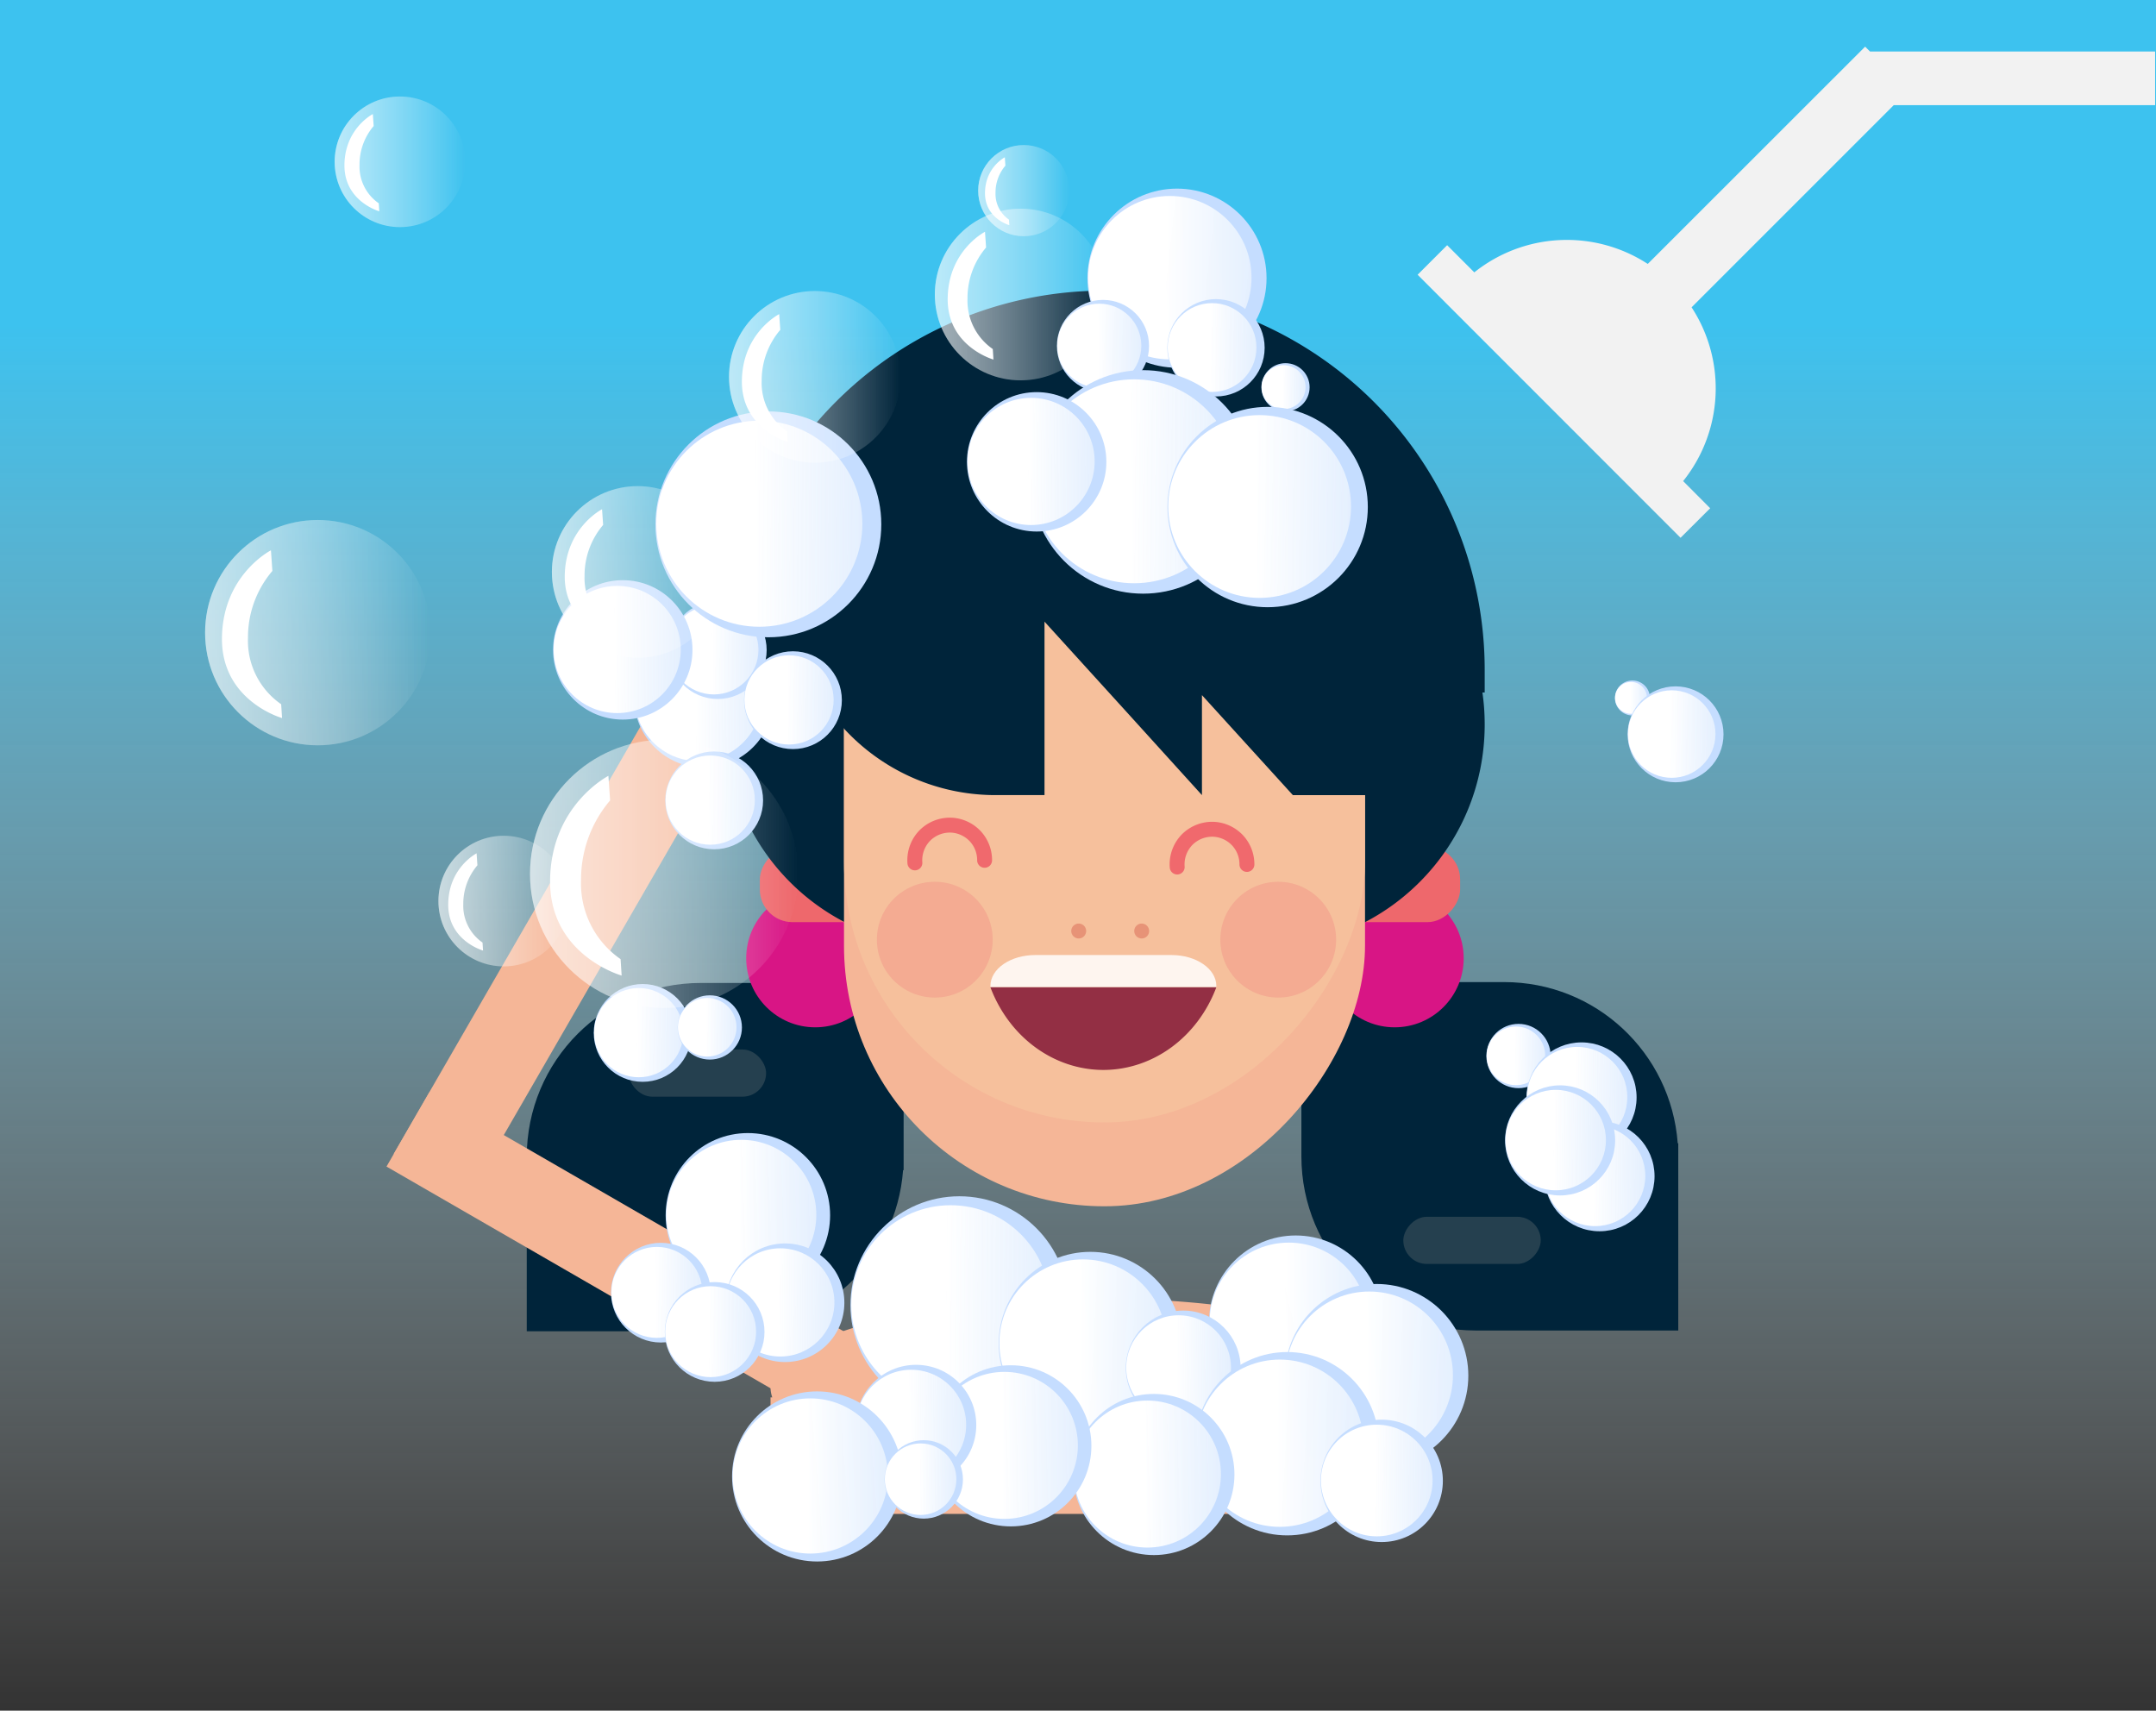 <svg viewBox="0 0 19.925 15.809" height="59.751" width="75.307" xmlns:xlink="http://www.w3.org/1999/xlink" xmlns="http://www.w3.org/2000/svg"><rect x="0" y="0" width="19.925" height="15.809" fill="#333333" stroke="none"/><defs><linearGradient gradientUnits="userSpaceOnUse" gradientTransform="matrix(1 0 0 1.26 518.647 -351.049)" y2="363.406" y1="363.406" x2="-134.988" x1="-147.804" id="d" xlink:href="#a"></linearGradient><linearGradient id="a"><stop style="stop-color:#3dc2ef;stop-opacity:1" offset="0"></stop><stop style="stop-color:#fff;stop-opacity:0" offset="1"></stop></linearGradient><linearGradient gradientUnits="userSpaceOnUse" gradientTransform="matrix(.971 0 0 .971 -3.21 10.755)" y2="377.45" y1="377.467" x2="-100.938" x1="-107.92" id="O" xlink:href="#b"></linearGradient><linearGradient id="b"><stop style="stop-color:#fff;stop-opacity:1" offset=".192"></stop><stop style="stop-color:#edf5fb;stop-opacity:0" offset="1"></stop></linearGradient><linearGradient gradientUnits="userSpaceOnUse" gradientTransform="translate(1.108 .198)" y2="373.873" y1="373.873" x2="-114.052" x1="-115.309" id="ae" xlink:href="#c"></linearGradient><linearGradient id="c"><stop style="stop-color:#fff;stop-opacity:1" offset="0"></stop><stop style="stop-color:#fff;stop-opacity:0" offset="1"></stop></linearGradient><linearGradient gradientUnits="userSpaceOnUse" gradientTransform="matrix(.971 0 0 .971 -3.21 10.755)" y2="377.45" y1="377.467" x2="-100.938" x1="-107.92" id="e" xlink:href="#b"></linearGradient><linearGradient gradientUnits="userSpaceOnUse" gradientTransform="matrix(.971 0 0 .971 -3.21 10.755)" y2="377.45" y1="377.467" x2="-100.938" x1="-107.92" id="f" xlink:href="#b"></linearGradient><linearGradient gradientUnits="userSpaceOnUse" gradientTransform="matrix(.971 0 0 .971 -3.21 10.755)" y2="377.45" y1="377.467" x2="-100.938" x1="-107.92" id="g" xlink:href="#b"></linearGradient><linearGradient gradientUnits="userSpaceOnUse" gradientTransform="matrix(.971 0 0 .971 -3.21 10.755)" y2="377.45" y1="377.467" x2="-100.938" x1="-107.92" id="h" xlink:href="#b"></linearGradient><linearGradient gradientUnits="userSpaceOnUse" gradientTransform="matrix(.971 0 0 .971 -3.21 10.755)" y2="377.45" y1="377.467" x2="-100.938" x1="-107.92" id="i" xlink:href="#b"></linearGradient><linearGradient gradientUnits="userSpaceOnUse" gradientTransform="matrix(.971 0 0 .971 -3.21 10.755)" y2="377.45" y1="377.467" x2="-100.938" x1="-107.92" id="j" xlink:href="#b"></linearGradient><linearGradient gradientUnits="userSpaceOnUse" gradientTransform="matrix(.971 0 0 .971 -3.21 10.755)" y2="377.45" y1="377.467" x2="-100.938" x1="-107.92" id="k" xlink:href="#b"></linearGradient><linearGradient gradientUnits="userSpaceOnUse" gradientTransform="matrix(.971 0 0 .971 -3.21 10.755)" y2="377.45" y1="377.467" x2="-100.938" x1="-107.92" id="l" xlink:href="#b"></linearGradient><linearGradient gradientUnits="userSpaceOnUse" gradientTransform="matrix(.971 0 0 .971 -3.21 10.755)" y2="377.45" y1="377.467" x2="-100.938" x1="-107.92" id="m" xlink:href="#b"></linearGradient><linearGradient gradientUnits="userSpaceOnUse" gradientTransform="matrix(.971 0 0 .971 -3.21 10.755)" y2="377.45" y1="377.467" x2="-100.938" x1="-107.92" id="n" xlink:href="#b"></linearGradient><linearGradient gradientUnits="userSpaceOnUse" gradientTransform="matrix(.971 0 0 .971 -3.21 10.755)" y2="377.45" y1="377.467" x2="-100.938" x1="-107.92" id="o" xlink:href="#b"></linearGradient><linearGradient gradientUnits="userSpaceOnUse" gradientTransform="matrix(.971 0 0 .971 -3.21 10.755)" y2="377.45" y1="377.467" x2="-100.938" x1="-107.92" id="p" xlink:href="#b"></linearGradient><linearGradient gradientUnits="userSpaceOnUse" gradientTransform="matrix(.971 0 0 .971 -3.21 10.755)" y2="377.45" y1="377.467" x2="-100.938" x1="-107.92" id="q" xlink:href="#b"></linearGradient><linearGradient gradientUnits="userSpaceOnUse" gradientTransform="matrix(.971 0 0 .971 -3.21 10.755)" y2="377.45" y1="377.467" x2="-100.938" x1="-107.92" id="r" xlink:href="#b"></linearGradient><linearGradient gradientUnits="userSpaceOnUse" gradientTransform="matrix(.971 0 0 .971 -3.21 10.755)" y2="377.45" y1="377.467" x2="-100.938" x1="-107.92" id="s" xlink:href="#b"></linearGradient><linearGradient gradientUnits="userSpaceOnUse" gradientTransform="matrix(.971 0 0 .971 -3.21 10.755)" y2="377.45" y1="377.467" x2="-100.938" x1="-107.92" id="t" xlink:href="#b"></linearGradient><linearGradient gradientUnits="userSpaceOnUse" gradientTransform="matrix(.971 0 0 .971 -3.21 10.755)" y2="377.45" y1="377.467" x2="-100.938" x1="-107.92" id="u" xlink:href="#b"></linearGradient><linearGradient gradientUnits="userSpaceOnUse" gradientTransform="matrix(.971 0 0 .971 -3.21 10.755)" y2="377.45" y1="377.467" x2="-100.938" x1="-107.92" id="v" xlink:href="#b"></linearGradient><linearGradient gradientUnits="userSpaceOnUse" gradientTransform="matrix(.971 0 0 .971 -3.21 10.755)" y2="377.45" y1="377.467" x2="-100.938" x1="-107.92" id="w" xlink:href="#b"></linearGradient><linearGradient gradientUnits="userSpaceOnUse" gradientTransform="matrix(.971 0 0 .971 -3.21 10.755)" y2="377.45" y1="377.467" x2="-100.938" x1="-107.92" id="x" xlink:href="#b"></linearGradient><linearGradient gradientUnits="userSpaceOnUse" gradientTransform="matrix(.971 0 0 .971 -3.21 10.755)" y2="377.45" y1="377.467" x2="-100.938" x1="-107.92" id="y" xlink:href="#b"></linearGradient><linearGradient gradientUnits="userSpaceOnUse" gradientTransform="matrix(.971 0 0 .971 -3.21 10.755)" y2="377.45" y1="377.467" x2="-100.938" x1="-107.92" id="z" xlink:href="#b"></linearGradient><linearGradient gradientUnits="userSpaceOnUse" gradientTransform="matrix(.971 0 0 .971 -3.21 10.755)" y2="377.45" y1="377.467" x2="-100.938" x1="-107.92" id="A" xlink:href="#b"></linearGradient><linearGradient gradientUnits="userSpaceOnUse" gradientTransform="matrix(.971 0 0 .971 -3.21 10.755)" y2="377.45" y1="377.467" x2="-100.938" x1="-107.92" id="B" xlink:href="#b"></linearGradient><linearGradient gradientUnits="userSpaceOnUse" gradientTransform="matrix(.971 0 0 .971 -3.21 10.755)" y2="377.45" y1="377.467" x2="-100.938" x1="-107.92" id="C" xlink:href="#b"></linearGradient><linearGradient gradientUnits="userSpaceOnUse" gradientTransform="matrix(.971 0 0 .971 -3.21 10.755)" y2="377.45" y1="377.467" x2="-100.938" x1="-107.92" id="D" xlink:href="#b"></linearGradient><linearGradient gradientUnits="userSpaceOnUse" gradientTransform="matrix(.971 0 0 .971 -3.21 10.755)" y2="377.45" y1="377.467" x2="-100.938" x1="-107.92" id="E" xlink:href="#b"></linearGradient><linearGradient gradientUnits="userSpaceOnUse" gradientTransform="matrix(.971 0 0 .971 -3.21 10.755)" y2="377.45" y1="377.467" x2="-100.938" x1="-107.92" id="F" xlink:href="#b"></linearGradient><linearGradient gradientUnits="userSpaceOnUse" gradientTransform="matrix(.971 0 0 .971 -3.21 10.755)" y2="377.45" y1="377.467" x2="-100.938" x1="-107.92" id="G" xlink:href="#b"></linearGradient><linearGradient gradientUnits="userSpaceOnUse" gradientTransform="matrix(.971 0 0 .971 -3.21 10.755)" y2="377.45" y1="377.467" x2="-100.938" x1="-107.92" id="H" xlink:href="#b"></linearGradient><linearGradient gradientUnits="userSpaceOnUse" gradientTransform="matrix(.971 0 0 .971 -3.21 10.755)" y2="377.45" y1="377.467" x2="-100.938" x1="-107.92" id="I" xlink:href="#b"></linearGradient><linearGradient gradientUnits="userSpaceOnUse" gradientTransform="matrix(.971 0 0 .971 -3.21 10.755)" y2="377.45" y1="377.467" x2="-100.938" x1="-107.92" id="J" xlink:href="#b"></linearGradient><linearGradient gradientUnits="userSpaceOnUse" gradientTransform="matrix(.971 0 0 .971 -3.21 10.755)" y2="377.45" y1="377.467" x2="-100.938" x1="-107.92" id="K" xlink:href="#b"></linearGradient><linearGradient gradientUnits="userSpaceOnUse" gradientTransform="matrix(.971 0 0 .971 -3.21 10.755)" y2="377.45" y1="377.467" x2="-100.938" x1="-107.92" id="L" xlink:href="#b"></linearGradient><linearGradient gradientUnits="userSpaceOnUse" gradientTransform="matrix(.971 0 0 .971 -3.21 10.755)" y2="377.45" y1="377.467" x2="-100.938" x1="-107.92" id="M" xlink:href="#b"></linearGradient><linearGradient gradientUnits="userSpaceOnUse" gradientTransform="matrix(.971 0 0 .971 -3.21 10.755)" y2="377.45" y1="377.467" x2="-100.938" x1="-107.92" id="N" xlink:href="#b"></linearGradient><linearGradient gradientUnits="userSpaceOnUse" gradientTransform="translate(1.108 .198)" y2="373.873" y1="373.873" x2="-114.052" x1="-115.309" id="P" xlink:href="#c"></linearGradient><linearGradient gradientUnits="userSpaceOnUse" gradientTransform="translate(1.108 .198)" y2="373.873" y1="373.873" x2="-114.052" x1="-115.309" id="Q" xlink:href="#c"></linearGradient><linearGradient gradientUnits="userSpaceOnUse" gradientTransform="translate(1.108 .198)" y2="373.873" y1="373.873" x2="-114.052" x1="-115.309" id="R" xlink:href="#c"></linearGradient><linearGradient gradientUnits="userSpaceOnUse" gradientTransform="translate(1.108 .198)" y2="373.873" y1="373.873" x2="-114.052" x1="-115.309" id="S" xlink:href="#c"></linearGradient><linearGradient gradientUnits="userSpaceOnUse" gradientTransform="translate(1.108 .198)" y2="373.873" y1="373.873" x2="-114.052" x1="-115.309" id="T" xlink:href="#c"></linearGradient><linearGradient gradientUnits="userSpaceOnUse" gradientTransform="translate(1.108 .198)" y2="373.873" y1="373.873" x2="-114.052" x1="-115.309" id="U" xlink:href="#c"></linearGradient><linearGradient gradientUnits="userSpaceOnUse" gradientTransform="translate(1.108 .198)" y2="373.873" y1="373.873" x2="-114.052" x1="-115.309" id="V" xlink:href="#c"></linearGradient><linearGradient gradientUnits="userSpaceOnUse" gradientTransform="translate(1.108 .198)" y2="373.873" y1="373.873" x2="-114.052" x1="-115.309" id="W" xlink:href="#c"></linearGradient><linearGradient gradientUnits="userSpaceOnUse" gradientTransform="translate(1.108 .198)" y2="373.873" y1="373.873" x2="-114.052" x1="-115.309" id="X" xlink:href="#c"></linearGradient><linearGradient gradientUnits="userSpaceOnUse" gradientTransform="translate(1.108 .198)" y2="373.873" y1="373.873" x2="-114.052" x1="-115.309" id="Y" xlink:href="#c"></linearGradient><linearGradient gradientUnits="userSpaceOnUse" gradientTransform="translate(1.108 .198)" y2="373.873" y1="373.873" x2="-114.052" x1="-115.309" id="Z" xlink:href="#c"></linearGradient><linearGradient gradientUnits="userSpaceOnUse" gradientTransform="translate(1.108 .198)" y2="373.873" y1="373.873" x2="-114.052" x1="-115.309" id="aa" xlink:href="#c"></linearGradient><linearGradient gradientUnits="userSpaceOnUse" gradientTransform="translate(1.108 .198)" y2="373.873" y1="373.873" x2="-114.052" x1="-115.309" id="ab" xlink:href="#c"></linearGradient><linearGradient gradientUnits="userSpaceOnUse" gradientTransform="translate(1.108 .198)" y2="373.873" y1="373.873" x2="-114.052" x1="-115.309" id="ac" xlink:href="#c"></linearGradient><linearGradient gradientUnits="userSpaceOnUse" gradientTransform="translate(1.108 .198)" y2="373.873" y1="373.873" x2="-114.052" x1="-115.309" id="ad" xlink:href="#c"></linearGradient></defs><g transform="translate(116.934 -367.85)"><rect transform="rotate(90)" style="opacity:1;fill:url(#d);stroke:none;stroke-width:.297;stroke-opacity:1" ry="0" y="97.009" x="367.849" height="19.925" width="15.809"></rect><path transform="translate(167.262 131.574)" style="opacity:1;fill:#00243a;fill-opacity:1;stroke:none;stroke-width:.577;stroke-linecap:round;stroke-miterlimit:4;stroke-dasharray:none;stroke-opacity:1" d="M-277.455 248.58c.85 0 1.543-.655 1.605-1.49h.005v-1.73h-1.873c-.892 0-1.61.718-1.61 1.61v1.609h1.682z"></path><rect transform="rotate(180 83.631 65.787)" style="opacity:.686;fill:#364e5a;fill-opacity:1;stroke:none;stroke-width:.577;stroke-linecap:round;stroke-miterlimit:4;stroke-dasharray:none;stroke-opacity:1" ry=".218" y="-246.411" x="277.116" height=".436" width="1.27"></rect><path transform="translate(167.262 131.574)" style="opacity:1;fill:#00243a;fill-opacity:1;stroke:none;stroke-width:.577;stroke-linecap:round;stroke-miterlimit:4;stroke-dasharray:none;stroke-opacity:1" d="M-270.296 245.352c.85 0 1.543.654 1.605 1.49h.005v1.73h-1.873c-.892 0-1.61-.718-1.61-1.61v-1.61h1.681z"></path><circle transform="matrix(-1 0 0 1 167.262 131.574)" style="opacity:1;fill:#d81585;fill-opacity:1;stroke-width:.012" r=".638" cy="245.132" cx="271.307"></circle><circle transform="matrix(-1 0 0 1 167.262 131.574)" style="opacity:1;fill:#d81585;fill-opacity:1;stroke-width:.012" r=".638" cy="245.132" cx="276.662"></circle><rect transform="matrix(-1 0 0 1 167.262 131.574)" style="opacity:1;fill:#ee686c;fill-opacity:1;stroke:none;stroke-width:.577;stroke-linecap:round;stroke-miterlimit:4;stroke-dasharray:none;stroke-opacity:1" ry=".302" y="244.101" x="276.013" height=".697" width="1.161"></rect><rect transform="matrix(-1 0 0 1 167.262 131.574)" style="opacity:1;fill:#ee686c;fill-opacity:1;stroke:none;stroke-width:.577;stroke-linecap:round;stroke-miterlimit:4;stroke-dasharray:none;stroke-opacity:1" ry=".302" y="244.101" x="270.702" height=".697" width="1.161"></rect><path transform="translate(167.262 131.574)" style="opacity:1;fill:#00243a;fill-opacity:1;stroke-width:.027" d="M-273.985 238.962a3.503 3.503 0 0 1 3.51 3.51v.204h-.021q.021.144.021.295c0 1.14-.918 2.059-2.058 2.059h-2.904a2.054 2.054 0 0 1-2.037-2.354h-.022v-.204a3.503 3.503 0 0 1 3.51-3.51"></path><rect transform="matrix(-1 0 0 1 167.262 131.574)" style="opacity:1;fill:#f5b697;fill-opacity:1;stroke-width:.018" ry="2.407" y="240.357" x="271.581" height="7.067" width="4.815"></rect><rect transform="matrix(-1 0 0 1 167.262 131.574)" style="opacity:1;fill:#f6c09c;fill-opacity:1;stroke-width:.017" ry="2.407" y="240.357" x="271.581" height="6.292" width="4.815"></rect><path transform="translate(167.262 131.574)" style="opacity:1;fill:#00243a;fill-opacity:1;stroke-width:.015" d="M-272.978 239.817c.803 0 1.487.492 1.767 1.192h.137v2.615h-1.174l-.42-.462-.42-.462v.924l-.698-.77-.757-.833v1.603h-.45a1.9 1.9 0 0 1-1.904-1.904 1.9 1.9 0 0 1 1.904-1.903z"></path><path transform="translate(167.262 131.574)" style="opacity:.834;fill:#fff;fill-opacity:1;stroke-width:.025" d="M-273.37 245.102c.23 0 .415.128.415.286v.011h-2.087l-.001-.01c0-.16.185-.287.416-.287z"></path><path transform="translate(167.262 131.574)" style="opacity:.834;fill:#7f1333;fill-opacity:1;stroke-width:.023" d="M-272.955 245.4a1.13 1.233 0 0 1-1.044.764 1.13 1.233 0 0 1-1.044-.764z"></path><circle transform="matrix(-1 0 0 1 167.262 131.574)" style="opacity:.834;fill:#f3a790;fill-opacity:1;stroke-width:.01" r=".535" cy="244.96" cx="275.557"></circle><circle transform="matrix(-1 0 0 1 167.262 131.574)" style="opacity:.834;fill:#f3a790;fill-opacity:1;stroke-width:.01" r=".535" cy="244.96" cx="272.383"></circle><circle transform="matrix(-1 0 0 1 167.262 131.574)" style="opacity:1;fill:#e79377;fill-opacity:1;stroke-width:.001" r=".069" cy="244.88" cx="274.227"></circle><circle transform="matrix(-1 0 0 1 167.262 131.574)" style="opacity:1;fill:#e79377;fill-opacity:1;stroke-width:.001" r=".069" cy="244.88" cx="273.645"></circle><path transform="matrix(-.101 0 0 .101 -271.312 367.543)" style="opacity:1;fill:none;stroke:#f0696d;stroke-width:1.365;stroke-linecap:round;stroke-linejoin:miter;stroke-miterlimit:4;stroke-dasharray:none;stroke-opacity:1" d="M-1642.59 82.136a3.21 3.21 0 0 1 .852-2.197 3.23 3.23 0 0 1 2.126-1.016 3.24 3.24 0 0 1 2.492.944 3.24 3.24 0 0 1 .91 2.505M-1618.588 81.758a3.21 3.21 0 0 1 .851-2.197 3.23 3.23 0 0 1 2.126-1.016 3.24 3.24 0 0 1 2.492.944 3.24 3.24 0 0 1 .91 2.505"></path><rect transform="matrix(-1 0 0 1 167.262 131.574)" style="opacity:.686;fill:#364e5a;fill-opacity:1;stroke:none;stroke-width:.577;stroke-linecap:round;stroke-miterlimit:4;stroke-dasharray:none;stroke-opacity:1" ry=".218" y="247.521" x="269.957" height=".436" width="1.27"></rect><path style="fill:#f5b697;fill-opacity:1;stroke:none;stroke-width:.331;stroke-linecap:round;stroke-miterlimit:4;stroke-dasharray:none;stroke-opacity:1" d="M-106.833 379.848c1.651 0 2.98.37 2.98.83q0 .044-.015.086h.016v1.077h-5.961v-1.077h.016a.3.3 0 0 1-.016-.086c0-.46 1.33-.83 2.98-.83"></path><path transform="rotate(30 -117.78 394.537)" style="opacity:1;fill:#f5b697;fill-opacity:1;stroke:none;stroke-width:.265;stroke-opacity:1" d="M-121.907 377.759h4.63v.794h-4.63z"></path><path transform="rotate(-60 187.52 -101.3)" style="opacity:1;fill:#f5b697;fill-opacity:1;stroke:none;stroke-width:.265;stroke-opacity:1" d="M-378.42-121.907h4.63v.794h-4.63z"></path><g transform="matrix(.367 0 0 .367 -65.9 241.48)"><circle style="opacity:1;fill:#c5ddff;fill-opacity:1;stroke:#c5ddff;stroke-width:.265;stroke-opacity:1" r="2.051" cy="377.627" cx="-106.429"></circle><circle style="opacity:1;fill:url(#e);stroke:none;stroke-width:.257;stroke-opacity:1" r="1.992" cy="377.615" cx="-106.604"></circle></g><g transform="translate(-65.72 227.3)scale(.379)"><circle style="opacity:1;fill:#c5ddff;fill-opacity:1;stroke:#c5ddff;stroke-width:.265;stroke-opacity:1" r="2.051" cy="377.627" cx="-106.429"></circle><circle style="opacity:1;fill:url(#f);stroke:none;stroke-width:.257;stroke-opacity:1" r="1.992" cy="377.615" cx="-106.604"></circle></g><g transform="translate(-85.987 297.41)scale(.195)"><circle style="opacity:1;fill:#c5ddff;fill-opacity:1;stroke:#c5ddff;stroke-width:.265;stroke-opacity:1" r="2.051" cy="377.627" cx="-106.429"></circle><circle style="opacity:1;fill:url(#g);stroke:none;stroke-width:.257;stroke-opacity:1" r="1.992" cy="377.615" cx="-106.604"></circle></g><g transform="matrix(.102 0 0 .102 -94.198 332.911)"><circle style="opacity:1;fill:#c5ddff;fill-opacity:1;stroke:#c5ddff;stroke-width:.265;stroke-opacity:1" r="2.051" cy="377.627" cx="-106.429"></circle><circle style="opacity:1;fill:url(#h);stroke:none;stroke-width:.257;stroke-opacity:1" r="1.992" cy="377.615" cx="-106.604"></circle></g><g transform="matrix(.206 0 0 .206 -83.772 293.273)"><circle style="opacity:1;fill:#c5ddff;fill-opacity:1;stroke:#c5ddff;stroke-width:.265;stroke-opacity:1" r="2.051" cy="377.627" cx="-106.429"></circle><circle style="opacity:1;fill:url(#i);stroke:none;stroke-width:.257;stroke-opacity:1" r="1.992" cy="377.615" cx="-106.604"></circle></g><g transform="matrix(.348 0 0 .348 -72.985 247.667)"><circle style="opacity:1;fill:#c5ddff;fill-opacity:1;stroke:#c5ddff;stroke-width:.265;stroke-opacity:1" r="2.051" cy="377.627" cx="-106.429"></circle><circle style="opacity:1;fill:url(#j);stroke:none;stroke-width:.257;stroke-opacity:1" r="1.992" cy="377.615" cx="-106.604"></circle></g><g transform="translate(-82.965 285.105)scale(.251)"><circle style="opacity:1;fill:#c5ddff;fill-opacity:1;stroke:#c5ddff;stroke-width:.265;stroke-opacity:1" r="2.051" cy="377.627" cx="-106.429"></circle><circle style="opacity:1;fill:url(#k);stroke:none;stroke-width:.257;stroke-opacity:1" r="1.992" cy="377.615" cx="-106.604"></circle></g><g transform="matrix(.211 0 0 .211 -88.37 300.117)"><circle style="opacity:1;fill:#c5ddff;fill-opacity:1;stroke:#c5ddff;stroke-width:.265;stroke-opacity:1" r="2.051" cy="377.627" cx="-106.429"></circle><circle style="opacity:1;fill:url(#l);stroke:none;stroke-width:.257;stroke-opacity:1" r="1.992" cy="377.615" cx="-106.604"></circle></g><g transform="matrix(.211 0 0 .211 -87.873 300.48)"><circle style="opacity:1;fill:#c5ddff;fill-opacity:1;stroke:#c5ddff;stroke-width:.265;stroke-opacity:1" r="2.051" cy="377.627" cx="-106.429"></circle><circle style="opacity:1;fill:url(#m);stroke:none;stroke-width:.257;stroke-opacity:1" r="1.992" cy="377.615" cx="-106.604"></circle></g><g transform="matrix(.461 0 0 .461 -59.004 205.826)"><circle style="opacity:1;fill:#c5ddff;fill-opacity:1;stroke:#c5ddff;stroke-width:.265;stroke-opacity:1" r="2.051" cy="377.627" cx="-106.429"></circle><circle style="opacity:1;fill:url(#n);stroke:none;stroke-width:.257;stroke-opacity:1" r="1.992" cy="377.615" cx="-106.604"></circle></g><g transform="matrix(.388 0 0 .388 -65.563 233.747)"><circle style="opacity:1;fill:#c5ddff;fill-opacity:1;stroke:#c5ddff;stroke-width:.265;stroke-opacity:1" r="2.051" cy="377.627" cx="-106.429"></circle><circle style="opacity:1;fill:url(#o);stroke:none;stroke-width:.257;stroke-opacity:1" r="1.992" cy="377.615" cx="-106.604"></circle></g><g transform="matrix(.243 0 0 .243 -80.137 288.729)"><circle style="opacity:1;fill:#c5ddff;fill-opacity:1;stroke:#c5ddff;stroke-width:.265;stroke-opacity:1" r="2.051" cy="377.627" cx="-106.429"></circle><circle style="opacity:1;fill:url(#p);stroke:none;stroke-width:.257;stroke-opacity:1" r="1.992" cy="377.615" cx="-106.604"></circle></g><g transform="matrix(.388 0 0 .388 -62.917 234.044)"><circle style="opacity:1;fill:#c5ddff;fill-opacity:1;stroke:#c5ddff;stroke-width:.265;stroke-opacity:1" r="2.051" cy="377.627" cx="-106.429"></circle><circle style="opacity:1;fill:url(#q);stroke:none;stroke-width:.257;stroke-opacity:1" r="1.992" cy="377.615" cx="-106.604"></circle></g><g transform="matrix(.388 0 0 .388 -63.744 234.673)"><circle style="opacity:1;fill:#c5ddff;fill-opacity:1;stroke:#c5ddff;stroke-width:.265;stroke-opacity:1" r="2.051" cy="377.627" cx="-106.429"></circle><circle style="opacity:1;fill:url(#r);stroke:none;stroke-width:.257;stroke-opacity:1" r="1.992" cy="377.615" cx="-106.604"></circle></g><g transform="matrix(.259 0 0 .259 -76.6 283.73)"><circle style="opacity:1;fill:#c5ddff;fill-opacity:1;stroke:#c5ddff;stroke-width:.265;stroke-opacity:1" r="2.051" cy="377.627" cx="-106.429"></circle><circle style="opacity:1;fill:url(#s);stroke:none;stroke-width:.257;stroke-opacity:1" r="1.992" cy="377.615" cx="-106.604"></circle></g><g transform="matrix(.341 0 0 .341 -69.978 252.706)"><circle style="opacity:1;fill:#c5ddff;fill-opacity:1;stroke:#c5ddff;stroke-width:.265;stroke-opacity:1" r="2.051" cy="377.627" cx="-106.429"></circle><circle style="opacity:1;fill:url(#t);stroke:none;stroke-width:.257;stroke-opacity:1" r="1.992" cy="377.615" cx="-106.604"></circle></g><g transform="matrix(.341 0 0 .341 -71.3 252.441)"><circle style="opacity:1;fill:#c5ddff;fill-opacity:1;stroke:#c5ddff;stroke-width:.265;stroke-opacity:1" r="2.051" cy="377.627" cx="-106.429"></circle><circle style="opacity:1;fill:url(#u);stroke:none;stroke-width:.257;stroke-opacity:1" r="1.992" cy="377.615" cx="-106.604"></circle></g><g transform="translate(-81.329 284.725)scale(.255)"><circle style="opacity:1;fill:#c5ddff;fill-opacity:1;stroke:#c5ddff;stroke-width:.265;stroke-opacity:1" r="2.051" cy="377.627" cx="-106.429"></circle><circle style="opacity:1;fill:url(#v);stroke:none;stroke-width:.257;stroke-opacity:1" r="1.992" cy="377.615" cx="-106.604"></circle></g><g transform="translate(-71.068 245.549)scale(.36)"><circle style="opacity:1;fill:#c5ddff;fill-opacity:1;stroke:#c5ddff;stroke-width:.265;stroke-opacity:1" r="2.051" cy="377.627" cx="-106.429"></circle><circle style="opacity:1;fill:url(#w);stroke:none;stroke-width:.257;stroke-opacity:1" r="1.992" cy="377.615" cx="-106.604"></circle></g><g transform="matrix(.166 0 0 .166 -90.73 318.836)"><circle style="opacity:1;fill:#c5ddff;fill-opacity:1;stroke:#c5ddff;stroke-width:.265;stroke-opacity:1" r="2.051" cy="377.627" cx="-106.429"></circle><circle style="opacity:1;fill:url(#x);stroke:none;stroke-width:.257;stroke-opacity:1" r="1.992" cy="377.615" cx="-106.604"></circle></g><g transform="matrix(.473 0 0 .473 -56.029 193.686)"><circle style="opacity:1;fill:#c5ddff;fill-opacity:1;stroke:#c5ddff;stroke-width:.265;stroke-opacity:1" r="2.051" cy="377.627" cx="-106.429"></circle><circle style="opacity:1;fill:url(#y);stroke:none;stroke-width:.257;stroke-opacity:1" r="1.992" cy="377.615" cx="-106.604"></circle></g><g transform="matrix(.424 0 0 .424 -60.093 212.422)"><circle style="opacity:1;fill:#c5ddff;fill-opacity:1;stroke:#c5ddff;stroke-width:.265;stroke-opacity:1" r="2.051" cy="377.627" cx="-106.429"></circle><circle style="opacity:1;fill:url(#z);stroke:none;stroke-width:.257;stroke-opacity:1" r="1.992" cy="377.615" cx="-106.604"></circle></g><g transform="matrix(.295 0 0 .295 -75.957 260.718)"><circle style="opacity:1;fill:#c5ddff;fill-opacity:1;stroke:#c5ddff;stroke-width:.265;stroke-opacity:1" r="2.051" cy="377.627" cx="-106.429"></circle><circle style="opacity:1;fill:url(#A);stroke:none;stroke-width:.257;stroke-opacity:1" r="1.992" cy="377.615" cx="-106.604"></circle></g><g transform="matrix(.295 0 0 .295 -79.033 262.9)"><circle style="opacity:1;fill:#c5ddff;fill-opacity:1;stroke:#c5ddff;stroke-width:.265;stroke-opacity:1" r="2.051" cy="377.627" cx="-106.429"></circle><circle style="opacity:1;fill:url(#B);stroke:none;stroke-width:.257;stroke-opacity:1" r="1.992" cy="377.615" cx="-106.604"></circle></g><g transform="matrix(.207 0 0 .207 -88.27 295.689)"><circle style="opacity:1;fill:#c5ddff;fill-opacity:1;stroke:#c5ddff;stroke-width:.265;stroke-opacity:1" r="2.051" cy="377.627" cx="-106.429"></circle><circle style="opacity:1;fill:url(#C);stroke:none;stroke-width:.257;stroke-opacity:1" r="1.992" cy="377.615" cx="-106.604"></circle></g><g transform="matrix(.207 0 0 .207 -87.575 296.152)"><circle style="opacity:1;fill:#c5ddff;fill-opacity:1;stroke:#c5ddff;stroke-width:.265;stroke-opacity:1" r="2.051" cy="377.627" cx="-106.429"></circle><circle style="opacity:1;fill:url(#D);stroke:none;stroke-width:.257;stroke-opacity:1" r="1.992" cy="377.615" cx="-106.604"></circle></g><g transform="matrix(.207 0 0 .207 -88.303 297.078)"><circle style="opacity:1;fill:#c5ddff;fill-opacity:1;stroke:#c5ddff;stroke-width:.265;stroke-opacity:1" r="2.051" cy="377.627" cx="-106.429"></circle><circle style="opacity:1;fill:url(#E);stroke:none;stroke-width:.257;stroke-opacity:1" r="1.992" cy="377.615" cx="-106.604"></circle></g><g transform="matrix(.207 0 0 .207 -88.964 299.227)"><circle style="opacity:1;fill:#c5ddff;fill-opacity:1;stroke:#c5ddff;stroke-width:.265;stroke-opacity:1" r="2.051" cy="377.627" cx="-106.429"></circle><circle style="opacity:1;fill:url(#F);stroke:none;stroke-width:.257;stroke-opacity:1" r="1.992" cy="377.615" cx="-106.604"></circle></g><g transform="matrix(.136 0 0 .136 -95.9 325.988)"><circle style="opacity:1;fill:#c5ddff;fill-opacity:1;stroke:#c5ddff;stroke-width:.265;stroke-opacity:1" r="2.051" cy="377.627" cx="-106.429"></circle><circle style="opacity:1;fill:url(#G);stroke:none;stroke-width:.257;stroke-opacity:1" r="1.992" cy="377.615" cx="-106.604"></circle></g><g transform="matrix(.136 0 0 .136 -88.426 326.252)"><circle style="opacity:1;fill:#c5ddff;fill-opacity:1;stroke:#c5ddff;stroke-width:.265;stroke-opacity:1" r="2.051" cy="377.627" cx="-106.429"></circle><circle style="opacity:1;fill:url(#H);stroke:none;stroke-width:.257;stroke-opacity:1" r="1.992" cy="377.615" cx="-106.604"></circle></g><g transform="translate(-77.52 290.005)scale(.233)"><circle style="opacity:1;fill:#c5ddff;fill-opacity:1;stroke:#c5ddff;stroke-width:.265;stroke-opacity:1" r="2.051" cy="377.627" cx="-106.429"></circle><circle style="opacity:1;fill:url(#I);stroke:none;stroke-width:.257;stroke-opacity:1" r="1.992" cy="377.615" cx="-106.604"></circle></g><g transform="translate(-77.354 290.733)scale(.233)"><circle style="opacity:1;fill:#c5ddff;fill-opacity:1;stroke:#c5ddff;stroke-width:.265;stroke-opacity:1" r="2.051" cy="377.627" cx="-106.429"></circle><circle style="opacity:1;fill:url(#J);stroke:none;stroke-width:.257;stroke-opacity:1" r="1.992" cy="377.615" cx="-106.604"></circle></g><g transform="translate(-77.718 290.402)scale(.233)"><circle style="opacity:1;fill:#c5ddff;fill-opacity:1;stroke:#c5ddff;stroke-width:.265;stroke-opacity:1" r="2.051" cy="377.627" cx="-106.429"></circle><circle style="opacity:1;fill:url(#K);stroke:none;stroke-width:.257;stroke-opacity:1" r="1.992" cy="377.615" cx="-106.604"></circle></g><g transform="matrix(.295 0 0 .295 -79.782 262.456)"><circle style="opacity:1;fill:#c5ddff;fill-opacity:1;stroke:#c5ddff;stroke-width:.265;stroke-opacity:1" r="2.051" cy="377.627" cx="-106.429"></circle><circle style="opacity:1;fill:url(#L);stroke:none;stroke-width:.257;stroke-opacity:1" r="1.992" cy="377.615" cx="-106.604"></circle></g><g transform="matrix(.478 0 0 .478 -58.96 192.19)"><circle style="opacity:1;fill:#c5ddff;fill-opacity:1;stroke:#c5ddff;stroke-width:.265;stroke-opacity:1" r="2.051" cy="377.627" cx="-106.429"></circle><circle style="opacity:1;fill:url(#M);stroke:none;stroke-width:.257;stroke-opacity:1" r="1.992" cy="377.615" cx="-106.604"></circle></g><path style="opacity:1;fill:#f2f2f2;fill-opacity:1;stroke:none;stroke-width:.261;stroke-dasharray:none;stroke-opacity:1" d="m-99.697 368.281-2.009 2.008a1.37 1.37 0 0 0-1.603.078l-.251-.251-.273.273 2.43 2.431.274-.273-.25-.251a1.37 1.37 0 0 0 .078-1.606l1.868-1.868h2.416v-.496h-2.635z"></path><g transform="translate(-93.972 346.356)scale(.074)"><circle style="opacity:1;fill:#c5ddff;fill-opacity:1;stroke:#c5ddff;stroke-width:.265;stroke-opacity:1" r="2.051" cy="377.627" cx="-106.429"></circle><circle style="opacity:1;fill:url(#N);stroke:none;stroke-width:.257;stroke-opacity:1" r="1.992" cy="377.615" cx="-106.604"></circle></g><g transform="matrix(.203 0 0 .203 -79.844 297.978)"><circle style="opacity:1;fill:#c5ddff;fill-opacity:1;stroke:#c5ddff;stroke-width:.265;stroke-opacity:1" r="2.051" cy="377.627" cx="-106.429"></circle><circle style="opacity:1;fill:url(#O);stroke:none;stroke-width:.257;stroke-opacity:1" r="1.992" cy="377.615" cx="-106.604"></circle></g><g transform="matrix(1.658 0 0 1.658 74.305 -246.513)"><circle style="opacity:.408;fill:url(#P);fill-opacity:1;stroke:none;stroke-width:.3;stroke-dasharray:none;stroke-opacity:1" r=".628" cy="374.071" cx="-113.572"></circle><circle style="opacity:.408;fill:url(#Q);fill-opacity:1;stroke:none;stroke-width:.3;stroke-dasharray:none;stroke-opacity:1" r=".628" cy="374.071" cx="-113.572"></circle><path style="opacity:.408;fill:#f2f2f2;fill-opacity:1;stroke:none;stroke-width:.3;stroke-dasharray:none;stroke-opacity:1" d="m-114.077 374.104.128-.417-.128.421.22.401"></path><path style="opacity:1;fill:#fff;fill-opacity:1;stroke:none;stroke-width:.3;stroke-dasharray:none;stroke-opacity:1" d="M-113.833 373.612s-.269.137-.273.488c-.004.352.335.447.335.447l-.005-.077a.43.43 0 0 1-.185-.37.57.57 0 0 1 .136-.373z"></path></g><g transform="matrix(.961 0 0 .961 -4.095 9.863)"><circle style="opacity:.408;fill:url(#R);fill-opacity:1;stroke:none;stroke-width:.3;stroke-dasharray:none;stroke-opacity:1" r=".628" cy="374.071" cx="-113.572"></circle><circle style="opacity:.408;fill:url(#S);fill-opacity:1;stroke:none;stroke-width:.3;stroke-dasharray:none;stroke-opacity:1" r=".628" cy="374.071" cx="-113.572"></circle><path style="opacity:.408;fill:#f2f2f2;fill-opacity:1;stroke:none;stroke-width:.3;stroke-dasharray:none;stroke-opacity:1" d="m-114.077 374.104.128-.417-.128.421.22.401"></path><path style="opacity:1;fill:#fff;fill-opacity:1;stroke:none;stroke-width:.3;stroke-dasharray:none;stroke-opacity:1" d="M-113.833 373.612s-.269.137-.273.488c-.004.352.335.447.335.447l-.005-.077a.43.43 0 0 1-.185-.37.57.57 0 0 1 .136-.373z"></path></g><g transform="matrix(.961 0 0 .961 -3.136 16.695)"><circle style="opacity:.408;fill:url(#T);fill-opacity:1;stroke:none;stroke-width:.3;stroke-dasharray:none;stroke-opacity:1" r=".628" cy="374.071" cx="-113.572"></circle><circle style="opacity:.408;fill:url(#U);fill-opacity:1;stroke:none;stroke-width:.3;stroke-dasharray:none;stroke-opacity:1" r=".628" cy="374.071" cx="-113.572"></circle><path style="opacity:.408;fill:#f2f2f2;fill-opacity:1;stroke:none;stroke-width:.3;stroke-dasharray:none;stroke-opacity:1" d="m-114.077 374.104.128-.417-.128.421.22.401"></path><path style="opacity:1;fill:#fff;fill-opacity:1;stroke:none;stroke-width:.3;stroke-dasharray:none;stroke-opacity:1" d="M-113.833 373.612s-.269.137-.273.488c-.004.352.335.447.335.447l-.005-.077a.43.43 0 0 1-.185-.37.57.57 0 0 1 .136-.373z"></path></g><g transform="matrix(1.263 0 0 1.263 32.401 -99.316)"><circle style="opacity:.408;fill:url(#V);fill-opacity:1;stroke:none;stroke-width:.3;stroke-dasharray:none;stroke-opacity:1" r=".628" cy="374.071" cx="-113.572"></circle><circle style="opacity:.408;fill:url(#W);fill-opacity:1;stroke:none;stroke-width:.3;stroke-dasharray:none;stroke-opacity:1" r=".628" cy="374.071" cx="-113.572"></circle><path style="opacity:.408;fill:#f2f2f2;fill-opacity:1;stroke:none;stroke-width:.3;stroke-dasharray:none;stroke-opacity:1" d="m-114.077 374.104.128-.417-.128.421.22.401"></path><path style="opacity:1;fill:#fff;fill-opacity:1;stroke:none;stroke-width:.3;stroke-dasharray:none;stroke-opacity:1" d="M-113.833 373.612s-.269.137-.273.488c-.004.352.335.447.335.447l-.005-.077a.43.43 0 0 1-.185-.37.57.57 0 0 1 .136-.373z"></path></g><g transform="matrix(1.263 0 0 1.263 34.038 -101.119)"><circle style="opacity:.408;fill:url(#X);fill-opacity:1;stroke:none;stroke-width:.3;stroke-dasharray:none;stroke-opacity:1" r=".628" cy="374.071" cx="-113.572"></circle><circle style="opacity:.408;fill:url(#Y);fill-opacity:1;stroke:none;stroke-width:.3;stroke-dasharray:none;stroke-opacity:1" r=".628" cy="374.071" cx="-113.572"></circle><path style="opacity:.408;fill:#f2f2f2;fill-opacity:1;stroke:none;stroke-width:.3;stroke-dasharray:none;stroke-opacity:1" d="m-114.077 374.104.128-.417-.128.421.22.401"></path><path style="opacity:1;fill:#fff;fill-opacity:1;stroke:none;stroke-width:.3;stroke-dasharray:none;stroke-opacity:1" d="M-113.833 373.612s-.269.137-.273.488c-.004.352.335.447.335.447l-.005-.077a.43.43 0 0 1-.185-.37.57.57 0 0 1 .136-.373z"></path></g><g transform="matrix(1.263 0 0 1.263 35.94 -101.88)"><circle style="opacity:.408;fill:url(#Z);fill-opacity:1;stroke:none;stroke-width:.3;stroke-dasharray:none;stroke-opacity:1" r=".628" cy="374.071" cx="-113.572"></circle><circle style="opacity:.408;fill:url(#aa);fill-opacity:1;stroke:none;stroke-width:.3;stroke-dasharray:none;stroke-opacity:1" r=".628" cy="374.071" cx="-113.572"></circle><path style="opacity:.408;fill:#f2f2f2;fill-opacity:1;stroke:none;stroke-width:.3;stroke-dasharray:none;stroke-opacity:1" d="m-114.077 374.104.128-.417-.128.421.22.401"></path><path style="opacity:1;fill:#fff;fill-opacity:1;stroke:none;stroke-width:.3;stroke-dasharray:none;stroke-opacity:1" d="M-113.833 373.612s-.269.137-.273.488c-.004.352.335.447.335.447l-.005-.077a.43.43 0 0 1-.185-.37.57.57 0 0 1 .136-.373z"></path></g><g transform="matrix(1.974 0 0 1.974 113.395 -362.49)"><circle style="opacity:.408;fill:url(#ab);fill-opacity:1;stroke:none;stroke-width:.3;stroke-dasharray:none;stroke-opacity:1" r=".628" cy="374.071" cx="-113.572"></circle><circle style="opacity:.408;fill:url(#ac);fill-opacity:1;stroke:none;stroke-width:.3;stroke-dasharray:none;stroke-opacity:1" r=".628" cy="374.071" cx="-113.572"></circle><path style="opacity:.408;fill:#f2f2f2;fill-opacity:1;stroke:none;stroke-width:.3;stroke-dasharray:none;stroke-opacity:1" d="m-114.077 374.104.128-.417-.128.421.22.401"></path><path style="opacity:1;fill:#fff;fill-opacity:1;stroke:none;stroke-width:.3;stroke-dasharray:none;stroke-opacity:1" d="M-113.833 373.612s-.269.137-.273.488c-.004.352.335.447.335.447l-.005-.077a.43.43 0 0 1-.185-.37.57.57 0 0 1 .136-.373z"></path></g><g transform="matrix(.671 0 0 .671 -31.266 118.61)"><circle style="opacity:.408;fill:url(#ad);fill-opacity:1;stroke:none;stroke-width:.3;stroke-dasharray:none;stroke-opacity:1" r=".628" cy="374.071" cx="-113.572"></circle><circle style="opacity:.408;fill:url(#ae);fill-opacity:1;stroke:none;stroke-width:.3;stroke-dasharray:none;stroke-opacity:1" r=".628" cy="374.071" cx="-113.572"></circle><path style="opacity:.408;fill:#f2f2f2;fill-opacity:1;stroke:none;stroke-width:.3;stroke-dasharray:none;stroke-opacity:1" d="m-114.077 374.104.128-.417-.128.421.22.401"></path><path style="opacity:1;fill:#fff;fill-opacity:1;stroke:none;stroke-width:.3;stroke-dasharray:none;stroke-opacity:1" d="M-113.833 373.612s-.269.137-.273.488c-.004.352.335.447.335.447l-.005-.077a.43.43 0 0 1-.185-.37.57.57 0 0 1 .136-.373z"></path></g></g></svg>